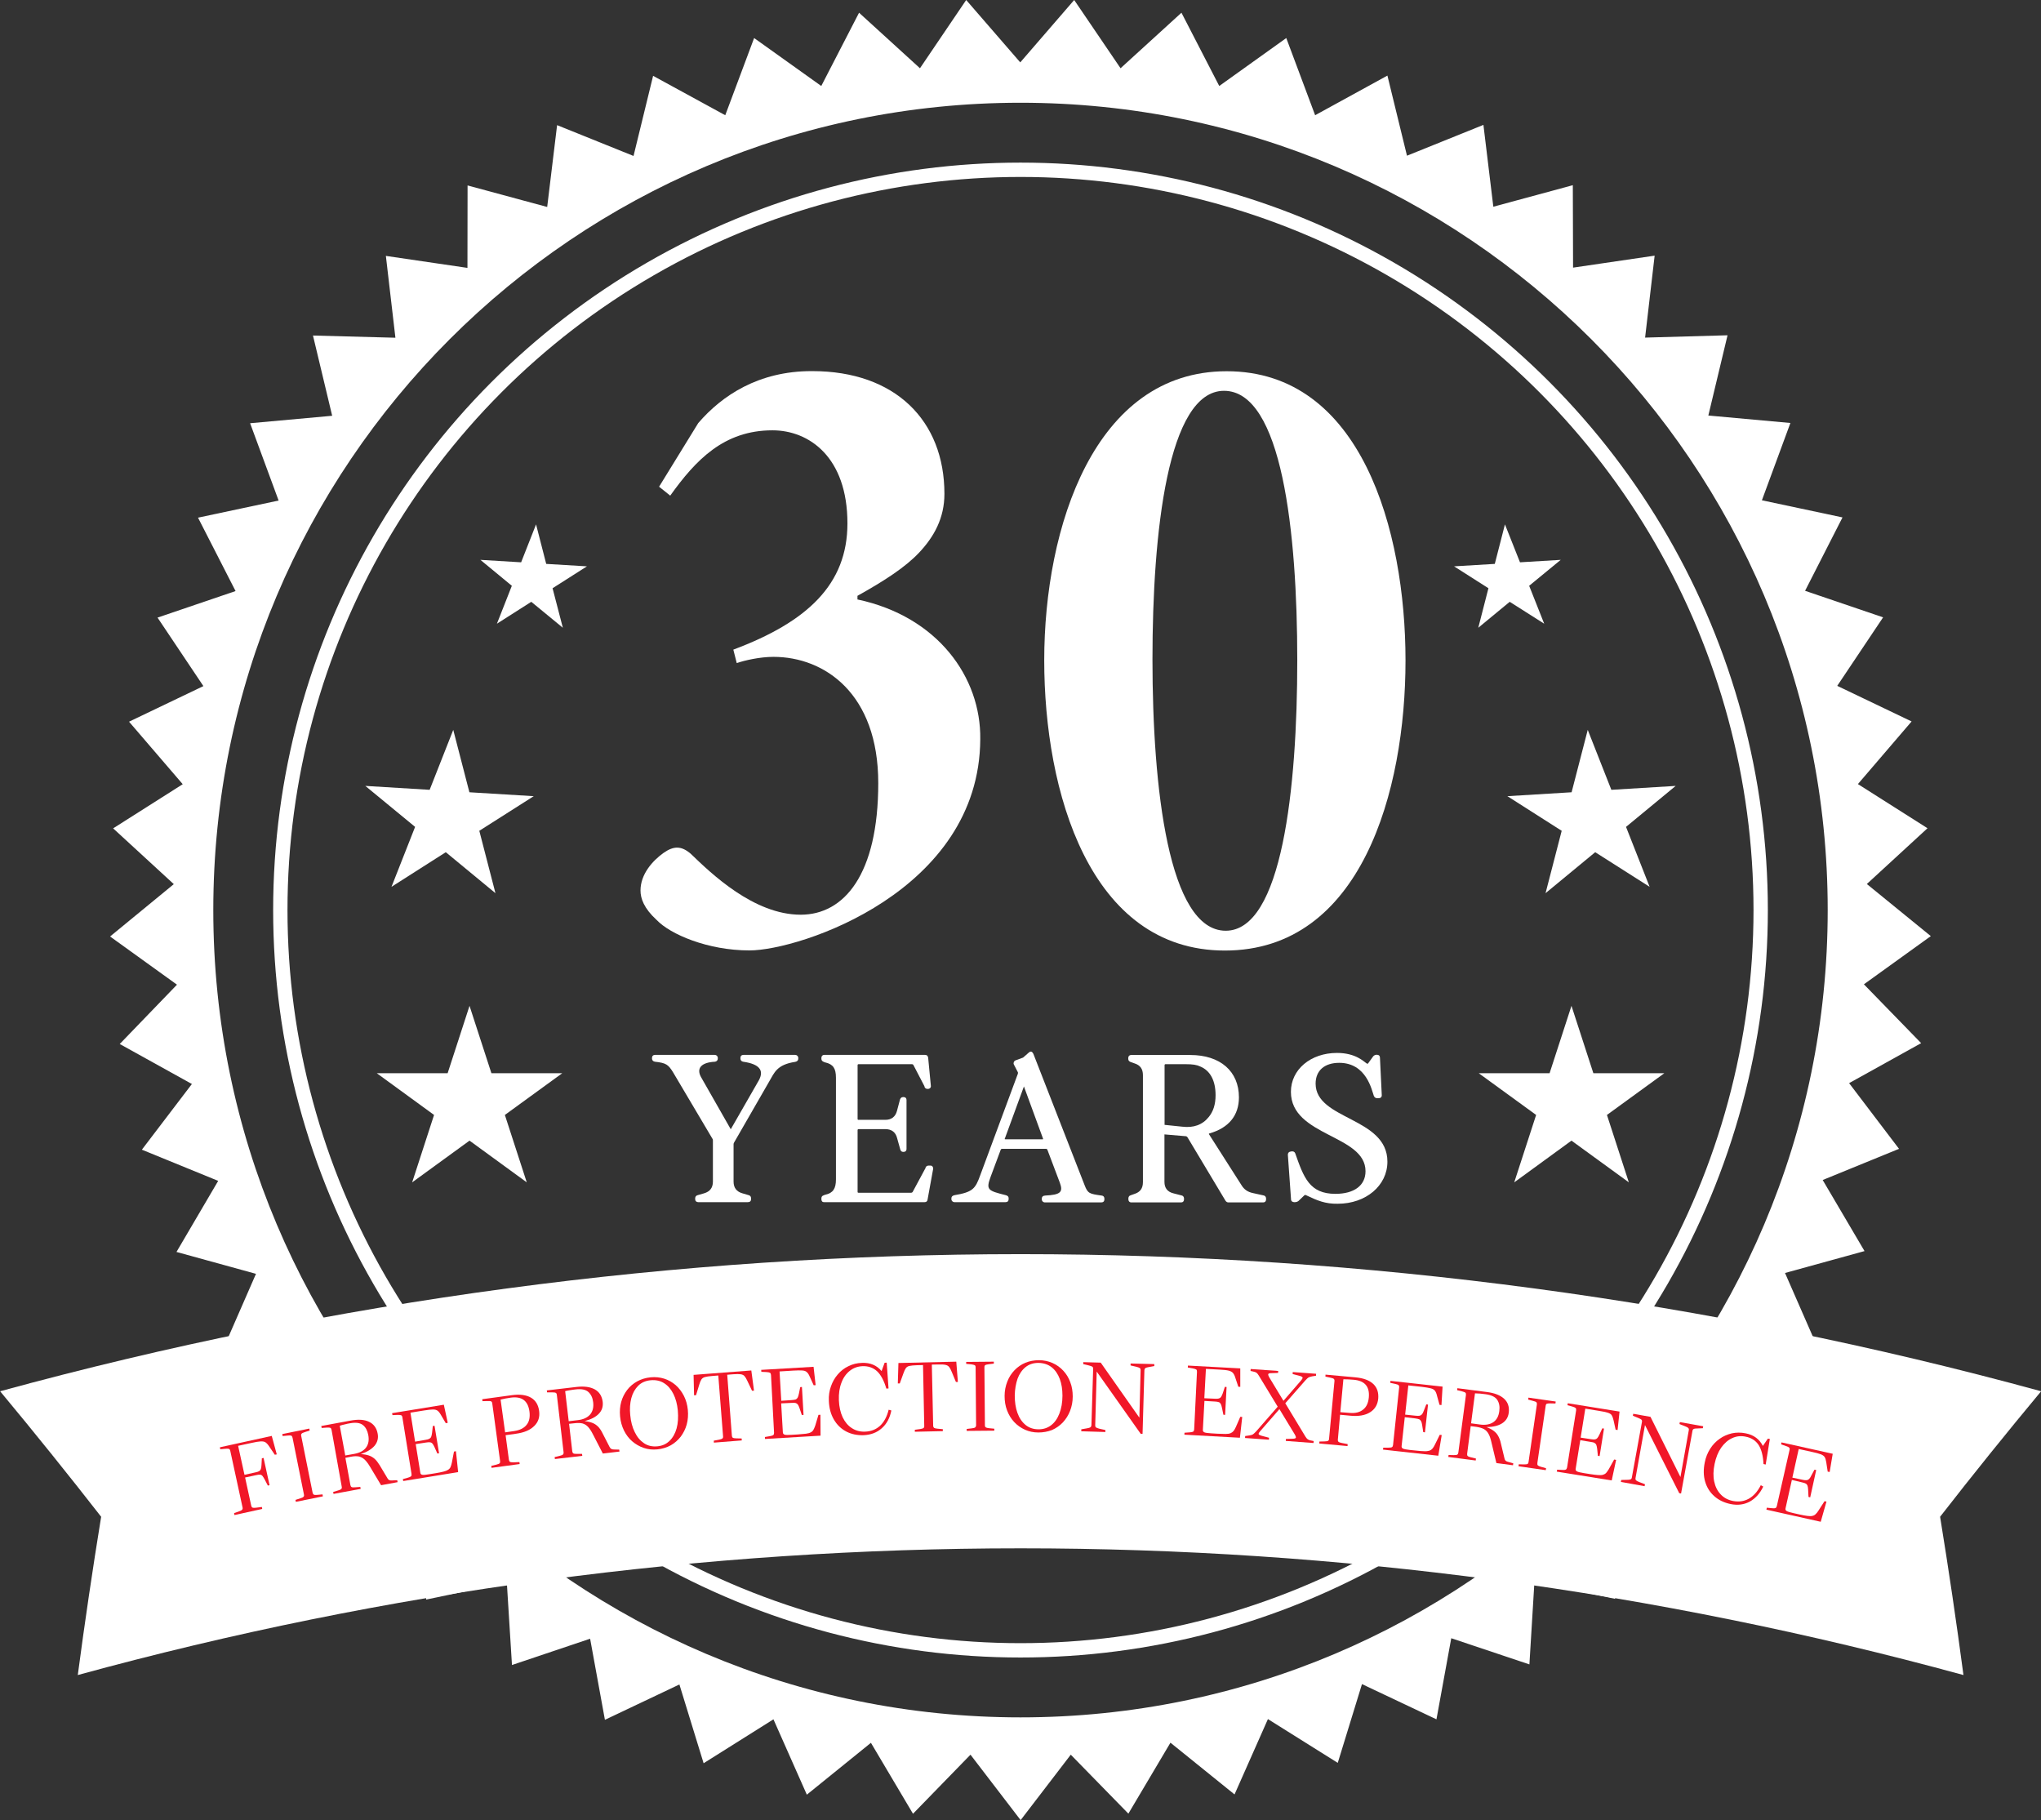 <?xml version="1.0" encoding="utf-8"?>
<!-- Generator: Adobe Illustrator 26.4.1, SVG Export Plug-In . SVG Version: 6.00 Build 0)  -->
<svg version="1.1" id="Layer_1" xmlns="http://www.w3.org/2000/svg" xmlns:xlink="http://www.w3.org/1999/xlink" x="0px" y="0px"
	 viewBox="0 0 1668.8 1488.1" style="enable-background:new 0 0 1668.8 1488.1;" xml:space="preserve">
<rect x="0" y="0" width="1668.8" height="1488.1" fill="#333333" stroke="none"/>
<style type="text/css">
	.st0{fill:#FFFFFF;}
	.st1{fill:none;stroke:#FFFFFF;stroke-width:11.724;stroke-miterlimit:10;}
	.st2{fill:#F11728;}
</style>
<g>
	<path class="st0" d="M1524,804.7l54.7-39.4l-52.3-42.6l49.6-45.6l-56.9-36.1l43.9-51.2l-60.8-29.1l37.5-56l-63.8-21.7l30.6-60
		l-65.9-14l23.3-63.2l-67.1-6.1l15.7-65.6l-67.4,1.9l7.8-67l-66.7,9.8l-0.2-67.4L1221,169l-8.1-66.9l-62.5,25.2l-16-65.5l-59.1,32.4
		l-23.6-63.1l-54.8,39.2l-30.9-59.9l-49.8,45.4L878.3,0l-44.1,51L790,0l-37.8,55.8l-49.8-45.4l-30.9,59.9l-54.9-39.2l-23.6,63.1
		L534,62l-16,65.5l-62.5-25.2l-8.1,66.9l-65.1-17.6l-0.1,67.4l-66.7-9.8l7.8,66.9l-67.4-1.8l15.7,65.6l-67.1,6.1l23.3,63.2l-65.9,14
		l30.7,60l-63.8,21.7l37.5,56l-60.8,29.1l43.9,51.1l-56.9,36.1l49.6,45.6L90,765.6l54.7,39.4l-46.8,48.5l59,32.7L116,939.9
		l62.4,25.5l-34.1,58.1l65,17.9l-27,61.8l66.6,10.1l-19.5,64.5l67.4,2.1l-11.8,66.4l67.2-5.9l-3.8,67.3l66-13.8l4.2,67.3l63.9-21.5
		l12.1,66.3l60.9-28.9l19.8,64.4l57.1-35.9l27.3,61.6l52.4-42.4l34.4,58l47-48.3l41,53.5l41-53.5l47.1,48.2l34.4-58l52.4,42.3
		l27.3-61.6l57.1,35.8l19.8-64.4l60.9,28.8l12.1-66.3l63.9,21.4l4.1-67.3l66,13.7l-3.9-67.3l67.2,5.8l-11.8-66.4l67.4-2.2
		l-19.6-64.5l66.6-10.1l-27-61.7l65-17.9l-34.2-58.1l62.4-25.5l-40.8-53.7l58.9-32.7L1524,804.7z M834.4,1404
		c-364.5,0-660-295.5-660-660s295.5-660,660-660s660,295.5,660,660S1198.9,1404,834.4,1404z"/>
	<circle class="st1" cx="834.4" cy="744" r="605.2"/>
	<g>
		<path class="st0" d="M701.2,490.1c65.5,13.9,101,63.7,100.3,114.2C800.9,728.7,653.9,777,612.8,777c-34.1,0-64.8-13.2-75.9-24.9
			c-10.4-9.5-13.2-17.6-13.2-24.1c0-13.2,9.7-24.2,18.8-30.7c8.4-5.9,14.6-5.9,22.3,0.7c16.7,16.1,51.5,49.8,89.9,49.8
			c35.5,0,63.4-32.9,63.4-107.6c0-73.2-43.9-103.2-85.7-103.2c-11.1,0-23.7,2.9-30,5.1l-2.8-11c60.6-22.7,93.3-53.4,93.3-103.2
			c0-54.2-31.3-76.1-61.3-76.1c-39.7,0-62.7,24.2-83.6,53.4l-9.1-7.3l32-52c19.5-22.7,49.5-42.5,92.6-42.5h0.7
			c67.6,0,108,40.3,108,100.3c0,19.8-8.4,35.1-20.9,48.3c-11.1,11.7-27.9,22.7-50.2,35.1V490.1z"/>
		<path class="st0" d="M1149.2,539.9c0,106.9-36.2,237.2-147.7,237.2c-110.8,0-147.7-130.3-147.7-237.2
			c0-109.1,41.1-236.4,149.1-236.4C1113,303.4,1149.2,433.7,1149.2,539.9z M942.3,539.1c0,105.4,13.2,221.8,59.9,221.8
			c46,0,58.5-116.4,58.5-221.1s-12.5-220.3-59.9-220.3C954.8,319.5,942.3,435.2,942.3,539.1z"/>
	</g>
	<g>
		<path class="st0" d="M652.7,864.9v0.6c0,1.4-0.9,2.3-2.5,2.6c-15.1,2.3-17,8.8-21.3,16.1l-28.6,49.7c-0.3,0.5-0.5,0.9-0.5,1.5
			v30.6c0,4.9,2.3,8.2,7.3,9.6l5.1,1.5c1.2,0.3,1.9,1.2,1.9,2.6v0.6c0,1.6-0.9,2.5-2.6,2.5h-40.6c-1.5,0-2.5-0.9-2.5-2.5v-0.6
			c0-1.4,0.8-2.3,2-2.6l5.2-1.5c4.9-1.4,7.3-4.6,7.3-9.6v-33.4c0-0.6,0-1.1-0.3-1.5l-32.3-54.5c-3.9-6.3-5.7-7.6-14.7-8.6
			c-1.5-0.2-2.5-1.1-2.5-2.6v-0.5c0-1.5,0.9-2.5,2.6-2.5h48.7c1.4,0,2.5,1.1,2.5,2.5v0.5c0,1.4-0.8,2.3-2.3,2.6h-0.2
			c-11,0.6-15.1,5.3-11.3,12.4l24.4,42.8l22.9-39.9c4.6-8.3,0.5-13.4-12.7-15.3c-1.4-0.2-2.3-1.2-2.3-2.6v-0.5
			c0-1.5,0.9-2.5,2.5-2.5h42.2C651.6,862.4,652.7,863.5,652.7,864.9z"/>
		<path class="st0" d="M671.6,980.4v-0.6c0-1.4,0.6-2.2,1.9-2.6l1.2-0.5h0.2c6.2-1.4,8.6-4.9,8.6-12.5v-83.1c0-7.7-2.3-11-8.6-12.5
			h-0.2l-1.2-0.5c-1.2-0.5-1.9-1.2-1.9-2.6v-0.6c0-1.5,0.9-2.5,2.3-2.5h82.5c1.4,0,2.3,0.8,2.5,2.3l2.2,23c0.2,1.4-0.9,2.5-2.3,2.5
			h-0.5c-1.2,0-2-0.6-2.5-1.9h0.2l-9.1-17.5c-0.3-0.6-0.8-0.8-1.2-0.8H702c-0.5,0-0.8,0.3-0.8,0.8v43.9c0,0.6,0.2,0.8,0.8,0.8h21.8
			c5.1,0,8.3-2.5,9.6-7.3l2.5-9.4c0.5-1.2,1.2-1.9,2.5-1.9h0.5c1.4,0,2.3,0.9,2.3,2.3v40.2c0,1.4-0.9,2.3-2.3,2.3h-0.5
			c-1.2,0-2-0.8-2.3-2l-2.6-9.3c-1.2-4.8-4.5-7.3-9.6-7.3H702c-0.5,0-0.8,0.3-0.8,0.8v50.4c0,0.6,0.2,0.8,0.8,0.8H745
			c0.5,0,0.9-0.2,1.2-0.6l10.7-19.9h-0.2c0.5-1.1,1.4-1.7,2.6-1.7h1.5c1.4,0,2.3,1.2,2.2,2.6l-4.6,25.3c-0.2,1.4-1.1,2-2.5,2h-82
			C672.5,982.9,671.6,982,671.6,980.4z"/>
		<path class="st0" d="M903,980v0.5c0,1.6-0.9,2.5-2.6,2.5h-46c-1.5,0-2.6-1.1-2.6-2.5V980c0-1.5,0.9-2.5,2.8-2.6
			c12.5-0.6,14.8-2.8,12-10.4l-10.2-27c-0.2-0.5-0.6-0.8-1.1-0.8h-36c-0.5,0-0.9,0.3-1.1,0.8L810,962c-4,10.8-2.3,11.4,12.4,15.1
			c1.7,0.5,2.3,1.2,2.3,2.6v0.6c0,1.6-0.9,2.5-2.5,2.5h-41.7c-1.5,0-2.6-1.1-2.6-2.5v-0.6c0-1.4,0.8-2.2,2.5-2.6
			c15.1-2.5,17.1-5.4,21-16.1l30.7-82.8v0.2c0.2-0.8,0.3-1.4,0.2-1.7l-3.4-6.6c-0.5-1.2,0.2-2.8,1.4-3.2l6.2-2.3l4.8-4.2
			c1.5-1.2,2.6-0.8,3.6,1.1l41.9,107.4c2.6,6.8,3.9,7.1,13.9,8.5C902.1,977.5,903,978.4,903,980z M852.8,930.8l-15.6-42.6
			l-15.6,42.6c-0.3,0.5-0.2,0.6,0.6,0.6h30C852.9,931.5,852.9,931.3,852.8,930.8z"/>
		<path class="st0" d="M922.6,980.4v-0.6c0-1.4,0.8-2.5,2-2.6h-0.2l3.1-1.1c4.8-1.5,7-4.6,7-9.7v-87.4c0-5.1-2.2-8.2-7-9.7l-3.1-1.1
			c-1.2-0.5-1.9-1.2-1.9-2.6v-0.6c0-1.5,0.9-2.5,2.3-2.5h48.5c24.4,0,39.7,13.3,39.7,34.6c0,14.8-8.3,25-24.1,29.5
			c-0.5,0.2-0.6,0.3-0.3,0.8l26.3,41.2c2.3,3.9,5.3,5.9,9.7,6.8l8.6,1.9c1.2,0.2,2,1.2,2,2.6v0.6c0,1.6-0.9,2.5-2.3,2.5h-28.6
			c-0.9,0-1.7-0.5-2.3-1.4l-31.1-51.9c-0.5-0.6-0.9-0.8-1.2-0.8l-17.6-1.5v38.8c0,5.1,2.5,8.2,7.4,9.4l6.6,1.7c1.2,0.2,2,1.2,2,2.6
			v0.6c0,1.6-0.9,2.5-2.3,2.5h-41.1C923.5,982.9,922.6,982,922.6,980.4z M988.3,913.2c3.7-4.5,5.6-10.3,5.6-17.8
			c0-11.9-4.3-20.1-12.5-23.5c-2.9-1.4-6.2-1.9-12-1.9H953c-0.5,0-0.8,0.3-0.8,0.8v48.8l14.5,1.5
			C975.9,922.2,983.2,919.6,988.3,913.2z"/>
		<path class="st0" d="M1068.3,977.3c-0.9-0.5-1.4-0.5-1.9,0l-4.8,4.6c-0.8,0.6-1.9,0.9-2.9,0.9h-0.5c-1.5,0-2.6-0.9-2.6-2.3
			L1053,944c0-1.4,0.8-2.3,2-2.5l0.9-0.2c1.5-0.2,2.6,0.3,3.1,1.5c7,19.9,11.7,33.2,32.9,33.2c15.4,0,24.6-6.9,24.6-18.5
			c0-30-61-28.3-61-64.9c0-18.2,16.1-31.8,37.7-31.8c15.3,0,21.9,7.1,24.1,8.5c0.8,0.5,1.1,0.5,1.5-0.2l3.9-5.4
			c0.6-0.8,1.7-1.4,2.8-1.4h0.3c1.6,0,2.5,0.9,2.5,2.3l1.5,30.9c0,1.4-0.9,2.3-2.5,2.3h-1.2c-1.4,0-2.2-0.6-2.8-1.9
			c-1.7-4.6-6-27-28.3-27c-12,0-19.3,6.3-19.3,17c0,29.8,58.7,27.3,58.7,63.8c0,19.6-17.6,34.4-40.6,34.4
			C1083.6,984.3,1076.9,981.4,1068.3,977.3z"/>
	</g>
	<g>
		<path class="st0" d="M1605.4,1369.4c-252.3-69-511.6-103.6-770.9-103.6c-259.3,0-518.6,34.5-770.9,103.6
			c5.7-43.1,12.1-86.3,19.1-129.4c-26.9-34.5-54.4-68.7-82.6-102.6c273.1-74.7,553.8-112.1,834.4-112.1s561.3,37.4,834.4,112.1
			c-28.2,33.9-55.7,68-82.6,102.6C1593.3,1283.1,1599.7,1326.3,1605.4,1369.4z"/>
	</g>
	<g>
		<polygon class="st0" points="1284.9,822.3 1302.8,877.4 1360.8,877.4 1313.9,911.5 1331.8,966.6 1284.9,932.5 1238.1,966.6 
			1256,911.5 1209.1,877.4 1267,877.4 		"/>
		<polygon class="st0" points="1298.2,596.7 1317.5,645.7 1370.1,642.5 1329.5,676 1348.8,725 1304.3,696.7 1263.7,730.2 
			1276.9,679.2 1232.5,650.9 1285,647.7 		"/>
		<polygon class="st0" points="1230.5,428.7 1242.8,459.7 1276.1,457.7 1250.3,478.9 1262.6,509.9 1234.4,492 1208.7,513.2 
			1217,480.9 1188.9,463 1222.2,461 		"/>
	</g>
	<g>
		<polygon class="st0" points="383.9,822.3 366,877.4 308.1,877.4 354.9,911.5 337,966.6 383.9,932.5 430.7,966.6 412.8,911.5 
			459.7,877.4 401.8,877.4 		"/>
		<polygon class="st0" points="370.6,596.7 351.3,645.7 298.7,642.5 339.4,676 320.1,725 364.5,696.7 405.1,730.2 391.9,679.2 
			436.4,650.9 383.8,647.7 		"/>
		<polygon class="st0" points="438.3,428.7 426.1,459.7 392.8,457.7 418.5,478.9 406.3,509.9 434.4,492 460.2,513.2 451.8,480.9 
			479.9,463 446.6,461 		"/>
	</g>
</g>
<g>
	<path class="st2" d="M188.3,1186.2c-0.2-0.9-0.5-1.4-1.1-1.7c-0.5-0.2-1.5-0.2-2.9-0.1l-4.2,0.4l-0.3-1.6l42.4-9.3l4.1,15.1
		l-1.6,0.3l-4.8-7.1c-1-1.5-2-2.5-2.9-3.1c-1-0.6-2.3-0.8-4-0.7c-1.7,0.1-4.1,0.5-7.2,1.2l-11.1,2.4l5.2,23.7l9-2
		c1.4-0.3,2.4-0.6,3-1c0.7-0.4,1.1-1,1.4-1.7c0.3-0.8,0.4-1.9,0.5-3.3l0.3-5.5l1.4-0.3l4.9,22.3l-1.4,0.3l-2.7-5.2
		c-0.7-1.3-1.3-2.2-1.8-2.8c-0.6-0.6-1.2-0.9-2-0.9c-0.7-0.1-1.8,0.1-3.2,0.4l-8.9,1.9l5,23c0.2,0.8,0.5,1.4,1,1.6
		c0.5,0.2,1.5,0.3,2.9,0.1l4.8-0.6l0.3,1.6l-22.7,5l-0.3-1.6l4-1.4c1.4-0.5,2.2-0.9,2.6-1.4c0.4-0.4,0.5-1.1,0.3-1.9L188.3,1186.2z"
		/>
	<path class="st2" d="M239.2,1175.4c-0.2-0.9-0.5-1.4-1-1.7c-0.5-0.2-1.5-0.3-2.9-0.1l-4.2,0.4l-0.3-1.6l22.1-4.5l0.3,1.6l-4,1.3
		c-1.4,0.4-2.3,0.9-2.6,1.3c-0.4,0.4-0.5,1-0.3,1.9l9.3,46.3c0.2,0.8,0.5,1.4,1,1.6c0.5,0.3,1.5,0.3,2.9,0.2l4.2-0.4l0.3,1.6
		l-22.1,4.5l-0.3-1.6l4-1.3c1.4-0.4,2.3-0.9,2.6-1.3c0.4-0.4,0.5-1.1,0.3-1.9L239.2,1175.4z"/>
	<path class="st2" d="M271.1,1169c-0.2-0.9-0.5-1.5-1-1.7c-0.5-0.2-1.5-0.3-2.9-0.2l-4.2,0.3l-0.3-1.6l23.8-4.4
		c6.4-1.2,11.5-0.9,15.3,1c3.8,1.8,6.2,5.1,7,9.7c0.7,3.7-0.2,7-2.5,9.8c-2.4,2.8-6.1,5.1-11.3,6.9c2.6,0.1,4.8,0.5,6.6,1.1
		c1.8,0.6,3.4,1.6,4.8,2.8c1.4,1.3,2.7,3,4,5.1l6.4,10.7c0.5,0.9,1.1,1.4,1.7,1.6c0.6,0.2,1.3,0.3,2.2,0.2l4.1-0.2l0.3,1.6
		l-13.5,2.5l-9.1-15.2c-1.5-2.5-3-4.5-4.4-5.8c-1.4-1.3-3-2.1-4.7-2.5c-1.7-0.3-3.8-0.3-6.4,0.2l-4.6,0.9l4.1,22.3
		c0.2,0.8,0.5,1.4,1,1.6c0.5,0.3,1.5,0.3,2.9,0.2l4.2-0.3l0.3,1.6l-22.2,4.1l-0.3-1.6l4-1.2c1.4-0.4,2.3-0.8,2.7-1.3
		c0.4-0.4,0.5-1.1,0.3-1.9L271.1,1169z M301.1,1173.1c-0.7-3.6-2.1-6.3-4.4-8.1c-2.3-1.8-5.8-2.3-10.7-1.4c-1.3,0.2-2.7,0.5-4.2,0.9
		c-1.5,0.3-2.9,0.7-4,1.1l4.5,24.3l7.3-1.3c4.5-0.8,7.8-2.6,9.7-5.2C301.3,1180.7,301.9,1177.3,301.1,1173.1z"/>
	<path class="st2" d="M329,1158.7c-0.1-0.9-0.5-1.5-1-1.7c-0.5-0.2-1.5-0.3-2.9-0.3l-4.2,0.2l-0.3-1.6l42.3-6.9l3.2,14.8l-1.6,0.3
		l-4-6.8c-0.9-1.6-1.8-2.7-2.7-3.4c-0.9-0.7-2.2-1-3.8-1c-1.6,0-4.1,0.3-7.3,0.8l-11.1,1.8l3.8,23.7l8.6-1.5
		c1.4-0.2,2.4-0.5,3.1-0.9c0.7-0.4,1.2-0.9,1.5-1.7c0.3-0.8,0.5-1.8,0.7-3.3l0.6-5.4l1.4-0.2l3.7,22.5l-1.4,0.2l-2.4-5.4
		c-0.6-1.3-1.2-2.3-1.7-2.8c-0.5-0.6-1.2-0.9-1.9-1c-0.7-0.1-1.8,0-3.2,0.2l-8.5,1.3l3.8,23.5c0.1,0.9,0.7,1.4,1.6,1.6
		c0.9,0.2,2.9,0,5.8-0.5l5-0.8c2.7-0.4,4.8-0.9,6.5-1.3c1.6-0.4,2.9-0.9,3.8-1.5c0.9-0.6,1.6-1.3,2-2.3c0.4-0.9,0.8-2.2,1.1-3.7
		l1.7-8.9l1.6-0.3l1.8,17.1l-44.9,7.3l-0.3-1.6l4-1.1c1.4-0.4,2.3-0.8,2.7-1.2c0.4-0.4,0.5-1,0.4-1.9L329,1158.7z"/>
	<path class="st2" d="M402.5,1147.4c-0.1-0.9-0.4-1.5-0.9-1.7c-0.5-0.3-1.5-0.4-2.9-0.3l-4.2,0.1l-0.2-1.6l24.2-3.3
		c6.6-0.9,11.8-0.2,15.6,2c3.8,2.2,6,5.8,6.7,10.8c0.7,5-0.6,9.1-4,12.4c-3.3,3.3-8.2,5.4-14.8,6.3l-8.6,1.2l2.7,20.1
		c0.1,0.8,0.4,1.4,0.9,1.7c0.5,0.3,1.5,0.4,2.9,0.4l4.8-0.2l0.2,1.6l-23,3.1l-0.2-1.6l4.1-1c1.4-0.4,2.3-0.7,2.7-1.1
		c0.4-0.4,0.5-1,0.4-1.9L402.5,1147.4z M432.9,1153.9c-1.2-8.7-6.2-12.5-15.2-11.3c-1.3,0.2-2.7,0.4-4.3,0.7
		c-1.5,0.3-2.9,0.6-4.1,0.9l3.7,26.8l7.6-1.1c4.5-0.7,7.9-2.4,10-5.1C432.8,1162.1,433.5,1158.4,432.9,1153.9z"/>
	<path class="st2" d="M455.3,1140.4c-0.1-0.9-0.4-1.5-0.9-1.7c-0.5-0.3-1.5-0.4-2.9-0.4l-4.2,0l-0.2-1.6l24-2.8
		c6.5-0.8,11.5-0.1,15.3,2c3.7,2.1,5.8,5.5,6.4,10.2c0.4,3.8-0.6,7-3.1,9.6c-2.5,2.7-6.4,4.7-11.7,6.1c2.6,0.3,4.7,0.8,6.5,1.5
		c1.8,0.7,3.3,1.8,4.6,3.1c1.3,1.4,2.5,3.1,3.6,5.4l5.7,11.1c0.5,0.9,1,1.5,1.6,1.7c0.6,0.3,1.3,0.4,2.2,0.4l4.1,0.1l0.2,1.6
		l-13.6,1.6l-8.1-15.7c-1.3-2.6-2.7-4.7-4-6.1c-1.3-1.4-2.8-2.3-4.5-2.8c-1.7-0.4-3.8-0.5-6.3-0.2l-4.7,0.5l2.6,22.5
		c0.1,0.8,0.4,1.4,0.9,1.7c0.5,0.3,1.5,0.4,2.9,0.4l4.2,0l0.2,1.6l-22.4,2.6l-0.2-1.6l4.1-1c1.4-0.3,2.3-0.7,2.7-1.1
		c0.4-0.4,0.6-1,0.5-1.9L455.3,1140.4z M485,1146.4c-0.4-3.6-1.7-6.4-3.9-8.4c-2.2-2-5.7-2.7-10.6-2.1c-1.3,0.2-2.8,0.3-4.3,0.6
		c-1.5,0.2-2.9,0.5-4.1,0.8l2.9,24.6l7.4-0.9c4.6-0.5,7.9-2.1,10.1-4.6C484.6,1153.9,485.5,1150.6,485,1146.4z"/>
	<path class="st2" d="M537.5,1184.9c-4,0.4-7.7,0-11.2-1.2c-3.5-1.2-6.6-3-9.4-5.4c-2.8-2.4-5-5.4-6.7-8.8
		c-1.7-3.5-2.8-7.3-3.2-11.5c-0.4-4.2-0.1-8.1,0.9-11.8c1-3.7,2.7-7,4.9-9.9c2.2-2.9,5-5.2,8.2-7c3.3-1.8,6.9-2.9,10.9-3.3
		s7.7,0,11.2,1.1c3.5,1.1,6.6,2.9,9.4,5.3c2.7,2.4,4.9,5.3,6.7,8.8c1.7,3.4,2.8,7.2,3.2,11.4c0.4,4.2,0.1,8.2-0.9,11.9
		s-2.7,7-4.9,10c-2.3,2.9-5,5.3-8.2,7.1C545.1,1183.4,541.5,1184.5,537.5,1184.9z M515.3,1156.8c0.5,5.4,1.7,10,3.7,14
		c1.9,4,4.5,7,7.6,9.1c3.1,2.1,6.8,2.9,11,2.5c3.9-0.4,7.1-1.8,9.8-4.4c2.6-2.5,4.6-5.9,5.8-10.2c1.2-4.3,1.5-9.2,1-14.8
		c-0.5-5.1-1.7-9.6-3.6-13.4c-1.9-3.8-4.4-6.8-7.6-8.8c-3.1-2-6.8-2.8-11.1-2.4c-4.1,0.4-7.5,1.9-10.1,4.5s-4.5,6-5.6,10.1
		C515.1,1147.2,514.8,1151.8,515.3,1156.8z"/>
	<path class="st2" d="M587.3,1124.5l-4.9,0.4c-2.7,0.2-4.7,0.5-6.1,0.9s-2.3,1.1-2.9,2.1c-0.6,1-1.2,2.4-1.7,4.2l-2.6,8.5l-1.6,0.1
		l-0.4-16.7l47.2-3.6l2.2,16.5l-1.6,0.1l-3.8-8c-0.8-1.8-1.6-3.1-2.3-3.9c-0.7-0.9-1.8-1.4-3.2-1.6c-1.4-0.2-3.4-0.2-6.1,0l-4.9,0.4
		l3.8,49.8c0.1,0.9,0.3,1.4,0.8,1.7c0.5,0.3,1.4,0.5,2.9,0.5l4.3,0.1l0.1,1.6l-22.8,1.8l-0.1-1.6l4.3-0.8c1.4-0.3,2.3-0.6,2.8-1
		c0.4-0.4,0.6-1,0.5-1.8L587.3,1124.5z"/>
	<path class="st2" d="M630.4,1124.1c-0.1-0.9-0.3-1.5-0.8-1.8c-0.5-0.3-1.4-0.5-2.9-0.6l-4.2-0.2l-0.1-1.6l42.8-2.5l1.7,15l-1.6,0.1
		l-3.3-7.2c-0.7-1.7-1.5-2.9-2.4-3.6c-0.8-0.8-2.1-1.2-3.7-1.3c-1.6-0.1-4.1-0.1-7.3,0.1l-11.2,0.7l1.4,24l8.7-0.6
		c1.4-0.1,2.4-0.3,3.1-0.5c0.7-0.3,1.2-0.8,1.6-1.5c0.4-0.7,0.7-1.8,1-3.2l1.1-5.4l1.4-0.1l1.3,22.8l-1.4,0.1l-1.9-5.6
		c-0.5-1.4-0.9-2.4-1.4-3c-0.5-0.6-1.1-1-1.8-1.2c-0.7-0.2-1.8-0.2-3.2-0.1l-8.6,0.4l1.4,23.8c0.1,0.9,0.5,1.5,1.5,1.8
		c0.9,0.3,2.8,0.3,5.8,0.1l5-0.3c2.7-0.2,4.9-0.4,6.6-0.6c1.7-0.2,3-0.6,3.9-1.1c1-0.5,1.7-1.2,2.2-2.1c0.5-0.9,1-2.1,1.5-3.5
		l2.6-8.7l1.6-0.1l0.1,17.1l-45.4,2.7l-0.1-1.6l4.1-0.7c1.4-0.2,2.4-0.6,2.8-0.9c0.4-0.4,0.6-1,0.6-1.8L630.4,1124.1z"/>
	<path class="st2" d="M726.5,1135.1l-1.8,0.1c-1.9-6.5-4.5-11.3-7.6-14.2c-3.2-2.9-7.2-4.3-12-4.1c-3.9,0.2-7.3,1.4-10.3,3.8
		c-3,2.4-5.3,5.6-6.8,9.7c-1.6,4.1-2.3,8.9-2.1,14.3c0.2,5.4,1.3,10.1,3.1,14c1.9,3.9,4.4,6.9,7.6,8.9c3.2,2.1,6.9,3,11,2.8
		c4.7-0.2,8.7-1.8,12-4.8c3.2-3,5.6-7.4,7-13.1l2.2,0.6c-1.2,6.1-3.8,11-7.8,14.5c-4,3.6-8.9,5.4-14.7,5.7c-5.4,0.2-10.2-0.8-14.4-3
		c-4.2-2.2-7.6-5.5-10.1-9.8s-3.9-9.4-4.1-15.3c-0.2-4.2,0.4-8.2,1.7-11.8c1.3-3.7,3.1-6.9,5.6-9.8c2.4-2.8,5.3-5.1,8.7-6.7
		c3.4-1.7,7.1-2.6,11.1-2.7c6.7-0.3,12.1,2,16,6.7l2.5-6.8l1.7-0.1L726.5,1135.1z"/>
	<path class="st2" d="M754.7,1116l-5,0.1c-2.7,0.1-4.8,0.3-6.1,0.6c-1.4,0.3-2.4,1-3,1.9c-0.6,0.9-1.3,2.3-1.9,4.1l-3,8.3l-1.6,0
		l0.5-16.7l47.3-1.1l1.3,16.6l-1.6,0l-3.4-8.2c-0.7-1.8-1.4-3.1-2.1-4c-0.7-0.9-1.7-1.5-3.1-1.8c-1.4-0.3-3.4-0.4-6.1-0.3l-5,0.1
		l1.1,49.9c0,0.9,0.3,1.4,0.7,1.8c0.5,0.3,1.4,0.6,2.9,0.7l4.3,0.4l0,1.6l-22.9,0.5l0-1.6l4.3-0.6c1.4-0.2,2.4-0.5,2.8-0.8
		c0.4-0.4,0.7-1,0.6-1.8L754.7,1116z"/>
	<path class="st2" d="M797.7,1117.9c0-0.9-0.2-1.5-0.7-1.8c-0.5-0.3-1.4-0.5-2.8-0.7l-4.2-0.4l0-1.6l22.6-0.2l0,1.6l-4.2,0.5
		c-1.4,0.2-2.4,0.4-2.8,0.7c-0.5,0.3-0.7,0.9-0.7,1.8l0.4,47.3c0,0.9,0.2,1.5,0.7,1.8c0.5,0.3,1.4,0.6,2.8,0.7l4.2,0.4l0,1.6
		l-22.6,0.2l0-1.6l4.2-0.5c1.4-0.2,2.4-0.4,2.8-0.8c0.4-0.4,0.7-1,0.7-1.8L797.7,1117.9z"/>
	<path class="st2" d="M849,1171.1c-4,0-7.7-0.8-11-2.3c-3.3-1.5-6.3-3.6-8.8-6.3c-2.5-2.7-4.4-5.8-5.8-9.5c-1.4-3.6-2-7.6-2-11.8
		c0-4.2,0.8-8.1,2.2-11.7c1.4-3.6,3.4-6.7,5.9-9.3c2.5-2.6,5.5-4.7,8.9-6.1c3.4-1.4,7.1-2.1,11.1-2.1c4,0,7.7,0.8,11.1,2.3
		c3.4,1.5,6.3,3.6,8.8,6.3c2.5,2.7,4.4,5.8,5.7,9.4c1.4,3.6,2,7.5,2,11.7c0,4.3-0.8,8.2-2.2,11.8c-1.4,3.6-3.4,6.7-5.9,9.4
		c-2.6,2.7-5.5,4.7-8.9,6.2C856.7,1170.4,853,1171.1,849,1171.1z M829.7,1140.8c0,5.4,0.7,10.2,2.2,14.3c1.5,4.2,3.7,7.4,6.6,9.8
		c2.9,2.4,6.5,3.6,10.7,3.6c3.9,0,7.3-1.1,10.2-3.3c2.9-2.2,5.2-5.4,6.8-9.6c1.6-4.1,2.5-9,2.5-14.6c0-5.1-0.7-9.7-2.2-13.7
		c-1.5-4-3.7-7.2-6.6-9.5c-2.9-2.3-6.5-3.5-10.8-3.6c-4.1,0-7.6,1.1-10.5,3.4c-2.9,2.3-5.1,5.5-6.6,9.5
		C830.6,1131.2,829.8,1135.8,829.7,1140.8z"/>
	<path class="st2" d="M934.2,1172.2l-1.5,0l-36-50.9l-1.2,43.8c0,1,0.2,1.6,0.7,1.9c0.5,0.3,1.4,0.7,2.7,1l4.9,1.1l0,1.6l-19.7-0.6
		l0-1.6l4.6-0.8c1.3-0.2,2.3-0.5,2.8-0.8c0.5-0.3,0.8-0.9,0.9-1.9l1.4-45.8c0-1-0.2-1.6-0.7-1.9c-0.5-0.3-1.4-0.7-2.8-1l-4.6-1.1
		l0-1.6l14.3,0.4l31.6,45l1-38.7c0-1-0.2-1.6-0.7-1.9c-0.5-0.3-1.4-0.7-2.7-1l-4.8-1.1l0-1.6l19.4,0.5l0,1.6l-4.4,0.8
		c-1.3,0.2-2.3,0.5-2.8,0.8c-0.5,0.3-0.8,0.9-0.9,1.9L934.2,1172.2z"/>
	<path class="st2" d="M978.7,1121.5c0-0.9-0.1-1.5-0.6-1.9c-0.4-0.3-1.4-0.6-2.8-0.9l-4.1-0.7l0.1-1.6l42.8,2.3l0,15.1l-1.6-0.1
		l-2.5-7.5c-0.5-1.7-1.2-3-2-3.9c-0.8-0.8-1.9-1.4-3.5-1.8s-4-0.6-7.3-0.8l-11.2-0.6l-1.3,24l8.7,0.4c1.4,0.1,2.4,0,3.2-0.2
		c0.7-0.2,1.3-0.6,1.8-1.3c0.5-0.7,0.9-1.7,1.4-3l1.7-5.2l1.4,0.1l-1.2,22.8l-1.4-0.1l-1.2-5.8c-0.3-1.4-0.6-2.5-1-3.1
		c-0.4-0.7-0.9-1.2-1.6-1.4c-0.7-0.3-1.8-0.4-3.1-0.5l-8.6-0.5l-1.3,23.8c0,0.9,0.4,1.5,1.3,1.9c0.9,0.4,2.8,0.6,5.7,0.8l5,0.3
		c2.7,0.1,4.9,0.2,6.6,0.2c1.7,0,3-0.2,4-0.6c1-0.4,1.8-1,2.5-1.8c0.6-0.8,1.3-1.9,1.9-3.3l3.6-8.3l1.6,0.1l-1.9,17l-45.4-2.5
		l0.1-1.6l4.2-0.3c1.4-0.1,2.4-0.3,2.9-0.6c0.5-0.3,0.7-0.9,0.8-1.8L978.7,1121.5z"/>
	<path class="st2" d="M1067.4,1174.5c0.7,1.1,1.3,1.8,1.9,2.2c0.6,0.4,1.5,0.8,2.9,1l1.9,0.4l-0.1,1.6l-22.7-1.7l0.1-1.6l5.6-0.2
		c1.7,0,2.6-0.4,2.6-1.1c0-0.5-0.3-1.3-1-2.5l-12.5-20.6l-15.6,17.9c-0.9,1.1-1.4,1.8-1.4,2.2c0,0.4,0.1,0.7,0.5,0.9
		c0.4,0.2,1,0.5,2,0.8l6,1.6l-0.1,1.6l-19.5-1.4l0.1-1.6l3.5-0.5c1.4-0.2,2.3-0.5,2.9-0.9c0.6-0.4,1.4-1.2,2.5-2.3l17.7-20.3
		l-15.5-25.5c-0.7-1.1-1.3-1.9-1.9-2.3c-0.6-0.4-1.5-0.7-2.9-1l-1.9-0.4l0.1-1.6l22.5,1.6l-0.1,1.6l-6.1,0.2c-1.3,0.1-2,0.4-2,1.1
		c0,0.5,0.3,1.3,1,2.5l11.5,19l14.2-16.4c0.9-1.1,1.4-1.8,1.5-2.3c0-0.6-0.7-1.2-2.1-1.6l-6.1-1.6l0.1-1.6l19.1,1.4l-0.1,1.6
		l-3.2,0.5c-1.4,0.3-2.3,0.6-2.9,0.9c-0.6,0.4-1.4,1.1-2.5,2.3l-16.5,18.8L1067.4,1174.5z"/>
	<path class="st2" d="M1091.1,1129.2c0.1-0.9-0.1-1.5-0.5-1.9c-0.4-0.4-1.3-0.7-2.8-1l-4.1-0.9l0.1-1.6l24.3,2.2
		c6.6,0.6,11.5,2.4,14.7,5.4c3.2,3,4.5,7,4.1,12c-0.5,5-2.7,8.7-6.7,11.2c-4,2.5-9.3,3.4-15.8,2.8l-8.7-0.8l-1.8,20.2
		c-0.1,0.8,0.1,1.5,0.5,1.9c0.4,0.4,1.3,0.7,2.8,1l4.7,0.9l-0.1,1.6l-23.1-2.1l0.1-1.6l4.2-0.1c1.4,0,2.4-0.2,2.9-0.5
		c0.5-0.3,0.8-0.9,0.8-1.7L1091.1,1129.2z M1119.2,1142.4c0.8-8.8-3.3-13.6-12.3-14.4c-1.3-0.1-2.8-0.2-4.3-0.3
		c-1.5-0.1-2.9-0.1-4.2-0.1l-2.5,26.9l7.7,0.6c4.6,0.4,8.2-0.5,10.9-2.7C1117.2,1150.3,1118.8,1147,1119.2,1142.4z"/>
	<path class="st2" d="M1144,1134.3c0.1-0.9-0.1-1.5-0.5-1.9c-0.4-0.4-1.3-0.7-2.7-1l-4.1-0.9l0.2-1.6l42.6,4.7l-0.9,15.1l-1.6-0.2
		l-2.1-7.6c-0.4-1.8-1-3.1-1.7-4s-1.9-1.5-3.4-1.9s-4-0.8-7.2-1.2l-11.1-1.2l-2.6,23.9l8.7,0.9c1.4,0.2,2.4,0.1,3.2,0
		c0.7-0.2,1.4-0.6,1.9-1.2c0.5-0.6,1-1.6,1.5-3l2-5.1l1.4,0.2l-2.5,22.7l-1.4-0.2l-0.9-5.8c-0.2-1.4-0.5-2.5-0.9-3.2
		c-0.4-0.7-0.9-1.2-1.6-1.5c-0.7-0.3-1.7-0.5-3.1-0.7l-8.6-1l-2.6,23.7c-0.1,0.9,0.3,1.6,1.2,2c0.9,0.4,2.8,0.8,5.7,1.1l5,0.5
		c2.7,0.3,4.9,0.5,6.6,0.5c1.7,0.1,3-0.1,4.1-0.4c1-0.3,1.9-0.9,2.6-1.7c0.7-0.8,1.4-1.9,2-3.2l4-8.1l1.6,0.2l-2.8,16.9l-45.2-5
		l0.2-1.6l4.2,0c1.4,0,2.4-0.1,2.9-0.4c0.5-0.3,0.8-0.9,0.9-1.7L1144,1134.3z"/>
	<path class="st2" d="M1198.6,1140.5c0.1-0.9,0-1.5-0.4-1.9c-0.4-0.4-1.3-0.7-2.7-1.1l-4.1-1l0.2-1.6l24,3.1
		c6.5,0.8,11.2,2.7,14.3,5.6c3.1,2.9,4.3,6.7,3.7,11.4c-0.5,3.8-2.3,6.6-5.4,8.6c-3.1,2-7.4,3-12.8,3.1c2.4,0.9,4.4,1.9,5.9,3.1
		c1.5,1.1,2.8,2.5,3.7,4.2c0.9,1.6,1.7,3.7,2.2,6.1l2.9,12.1c0.2,1,0.6,1.7,1.1,2.1c0.5,0.4,1.2,0.7,2.1,0.9l4,1.1l-0.2,1.6
		l-13.6-1.8l-4.1-17.2c-0.7-2.9-1.4-5.2-2.4-6.8c-0.9-1.7-2.2-2.9-3.7-3.8c-1.5-0.8-3.6-1.4-6.1-1.8l-4.7-0.6l-2.9,22.5
		c-0.1,0.8,0,1.5,0.4,1.9c0.4,0.4,1.3,0.8,2.7,1.1l4.1,1l-0.2,1.6l-22.4-2.9l0.2-1.6l4.2,0.1c1.4,0,2.4-0.1,2.9-0.4
		c0.5-0.3,0.8-0.9,0.9-1.7L1198.6,1140.5z M1225.9,1153.5c0.5-3.6-0.1-6.6-1.7-9.1c-1.6-2.4-4.9-4-9.7-4.6c-1.3-0.2-2.8-0.3-4.3-0.5
		c-1.5-0.1-2.9-0.2-4.2-0.2l-3.2,24.5l7.4,1c4.5,0.6,8.2-0.1,10.9-2C1223.8,1160.7,1225.4,1157.7,1225.9,1153.5z"/>
	<path class="st2" d="M1256.6,1148.3c0.1-0.9,0-1.5-0.4-1.9c-0.4-0.4-1.3-0.8-2.7-1.1l-4-1.1l0.2-1.6l22.3,3.2l-0.2,1.6l-4.2-0.1
		c-1.4,0-2.4,0.1-2.9,0.3c-0.5,0.3-0.8,0.8-0.9,1.7l-6.8,46.8c-0.1,0.8,0,1.5,0.4,1.9c0.4,0.4,1.3,0.8,2.7,1.2l4,1.1l-0.2,1.6
		l-22.3-3.2l0.2-1.6l4.2,0.1c1.4,0,2.4-0.1,2.9-0.3c0.5-0.3,0.8-0.8,0.9-1.7L1256.6,1148.3z"/>
	<path class="st2" d="M1288.7,1153c0.1-0.9,0-1.5-0.4-1.9c-0.4-0.4-1.3-0.8-2.7-1.2l-4-1.1l0.3-1.6l42.3,6.8l-1.6,15.1l-1.6-0.3
		l-1.7-7.7c-0.4-1.8-0.9-3.1-1.5-4.1s-1.8-1.6-3.3-2.1c-1.6-0.5-4-1-7.2-1.5l-11.1-1.8l-3.8,23.7l8.6,1.3c1.4,0.2,2.4,0.3,3.2,0.1
		c0.7-0.1,1.4-0.5,1.9-1.1c0.5-0.6,1.1-1.6,1.7-2.9l2.3-5l1.4,0.2l-3.6,22.5l-1.4-0.2l-0.6-5.8c-0.2-1.4-0.4-2.5-0.7-3.2
		c-0.3-0.7-0.8-1.2-1.5-1.6s-1.7-0.6-3.1-0.8l-8.5-1.4l-3.8,23.5c-0.1,0.9,0.2,1.6,1.1,2c0.8,0.5,2.7,0.9,5.6,1.4l5,0.8
		c2.7,0.4,4.9,0.7,6.5,0.8c1.7,0.1,3,0.1,4.1-0.2c1-0.3,1.9-0.8,2.6-1.5c0.7-0.8,1.4-1.8,2.2-3.1l4.4-7.9l1.6,0.3l-3.6,16.8
		l-44.9-7.2l0.3-1.6l4.2,0.2c1.4,0.1,2.4,0,2.9-0.3c0.5-0.3,0.8-0.8,1-1.7L1288.7,1153z"/>
	<path class="st2" d="M1374.5,1221l-1.5-0.3l-28-55.7l-7.7,43.2c-0.2,0.9,0,1.6,0.4,2c0.4,0.4,1.3,0.9,2.6,1.4l4.7,1.8l-0.3,1.6
		l-19.4-3.5l0.3-1.6l4.7-0.1c1.4,0,2.3-0.1,2.9-0.4c0.6-0.2,1-0.8,1.1-1.7l8.2-45.1c0.2-0.9,0-1.6-0.4-2c-0.5-0.4-1.3-0.9-2.6-1.4
		l-4.4-1.8l0.3-1.6l14.1,2.5l24.5,49.2l6.8-38.1c0.2-0.9,0-1.6-0.4-2c-0.4-0.4-1.3-0.9-2.6-1.4l-4.6-1.8l0.3-1.6l19.1,3.4l-0.3,1.6
		l-4.5,0.2c-1.4,0-2.3,0.1-2.9,0.4c-0.6,0.2-1,0.8-1.1,1.7L1374.5,1221z"/>
	<path class="st2" d="M1443.7,1197.3l-1.8-0.4c-0.3-6.8-1.7-12-4-15.6c-2.4-3.6-5.9-5.9-10.7-6.8c-3.8-0.8-7.4-0.4-10.9,1.2
		c-3.5,1.6-6.4,4.2-9,7.8c-2.5,3.6-4.3,8.1-5.4,13.4c-1.1,5.3-1.2,10.1-0.3,14.3c0.9,4.2,2.6,7.7,5.3,10.5c2.6,2.8,6,4.6,10.1,5.4
		c4.7,0.9,8.9,0.3,12.8-1.8c3.9-2.2,7.2-5.8,9.9-11.1l2,1.1c-2.7,5.7-6.4,9.7-11,12.3c-4.7,2.5-9.9,3.2-15.7,2
		c-5.3-1.1-9.7-3.2-13.3-6.4s-6.1-7.1-7.5-11.9c-1.4-4.7-1.5-10-0.3-15.8c0.8-4.1,2.3-7.8,4.4-11.1c2.1-3.3,4.7-6,7.7-8.1
		c3-2.2,6.4-3.6,10-4.5c3.7-0.8,7.5-0.8,11.4,0c6.6,1.3,11.2,4.8,14,10.3l4.1-6l1.6,0.3L1443.7,1197.3z"/>
	<path class="st2" d="M1463.2,1185.4c0.2-0.9,0.1-1.5-0.3-1.9c-0.4-0.4-1.2-0.9-2.6-1.3l-4-1.4l0.3-1.6l41.9,9.3l-2.5,14.9l-1.6-0.3
		l-1.2-7.8c-0.3-1.8-0.7-3.2-1.3-4.1c-0.6-1-1.7-1.7-3.2-2.3c-1.5-0.6-3.9-1.2-7.1-1.9l-10.9-2.4l-5.2,23.4l8.5,1.8
		c1.4,0.3,2.4,0.4,3.2,0.3s1.4-0.4,2-1c0.6-0.6,1.2-1.5,1.8-2.8l2.6-4.8l1.4,0.3l-4.9,22.3l-1.4-0.3l-0.3-5.9
		c-0.1-1.4-0.2-2.5-0.5-3.3c-0.3-0.7-0.7-1.3-1.4-1.7c-0.7-0.4-1.7-0.7-3-1l-8.4-2l-5.2,23.3c-0.2,0.9,0.1,1.6,0.9,2.1
		c0.8,0.5,2.7,1.1,5.5,1.7l4.9,1.1c2.7,0.6,4.8,1,6.5,1.2c1.7,0.2,3,0.3,4.1,0c1.1-0.2,2-0.7,2.7-1.4c0.8-0.7,1.6-1.7,2.4-3l4.9-7.6
		l1.6,0.3l-4.7,16.5l-44.4-9.9l0.3-1.6l4.2,0.4c1.4,0.2,2.4,0.1,2.9-0.1s0.9-0.8,1.1-1.6L1463.2,1185.4z"/>
</g>
</svg>
